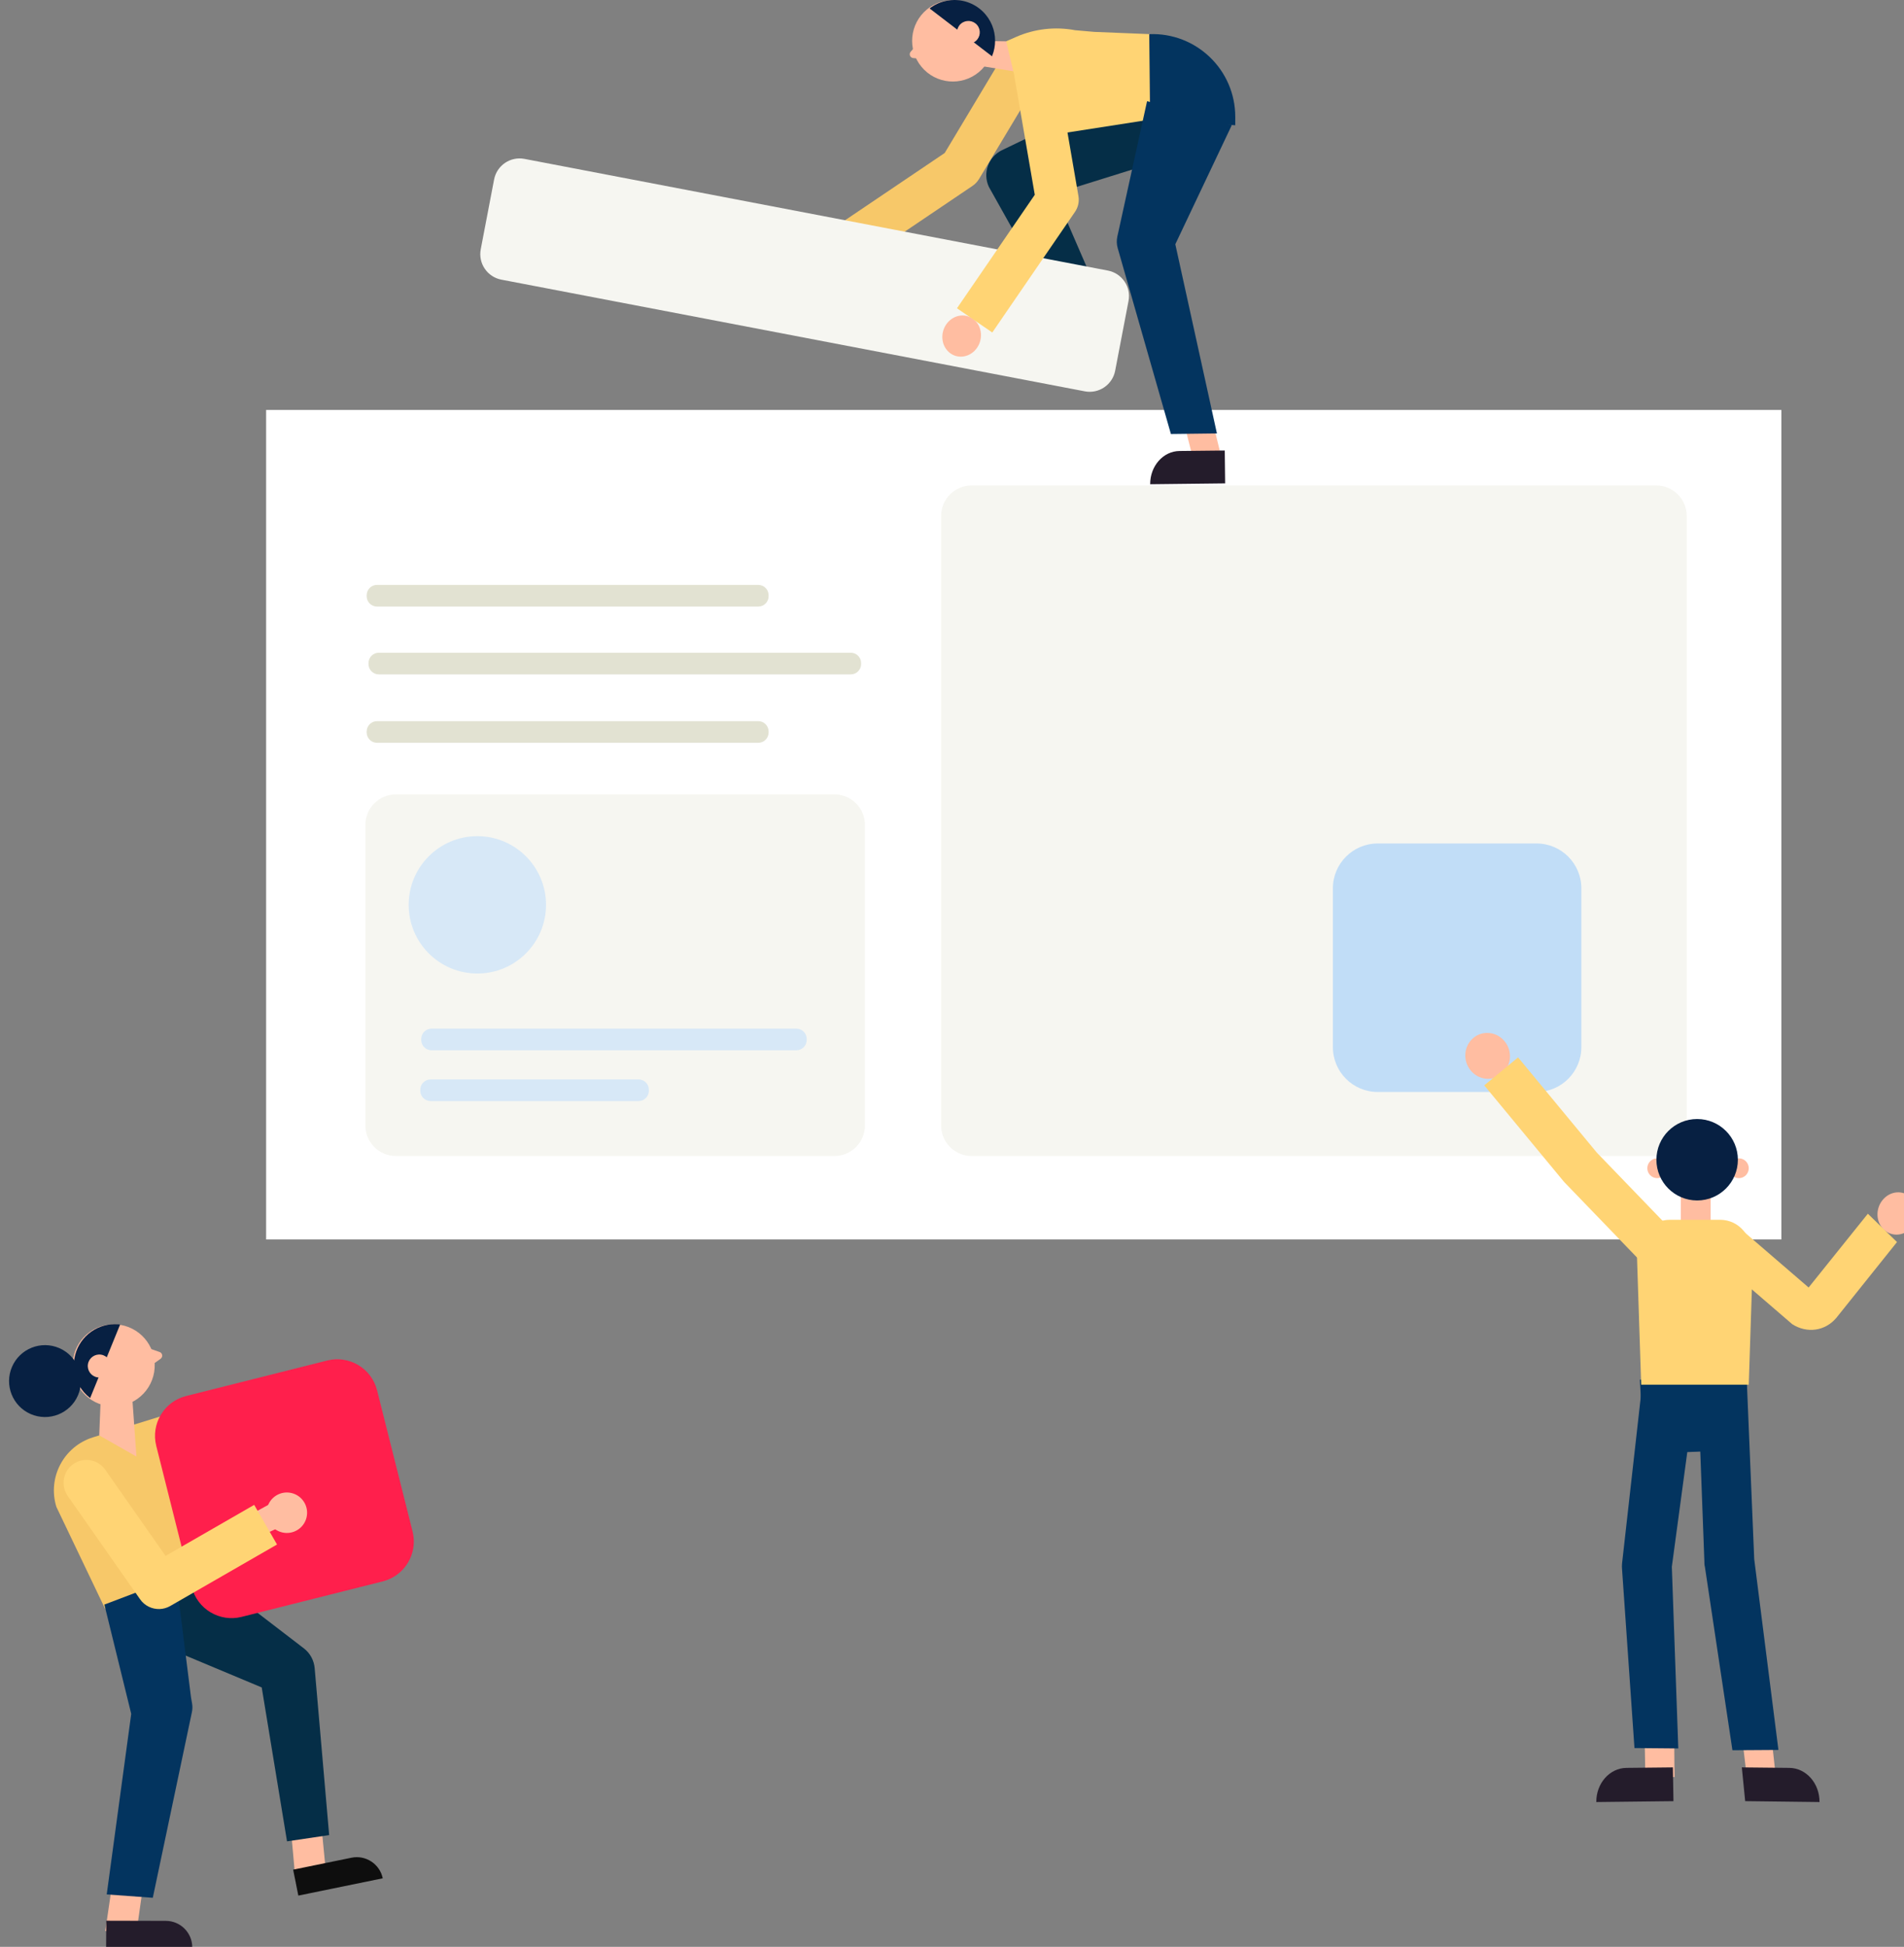 <svg width="561.17mm" height="573.7mm" version="1.1" viewBox="0 0 561.168 573.697" xmlns="http://www.w3.org/2000/svg" xmlns:xlink="http://www.w3.org/1999/xlink"><rect x="0" y="0" width="561.168" height="573.697" fill="#808080" stroke="none"/><defs><clipPath id="clipPath12422-1"><path d="m314.2 346.06c-1.744-1.451-1.982-4.04-0.533-5.785 1.451-1.744 4.041-1.981 5.785-0.531 1.744 1.449 1.982 4.04 0.533 5.784-0.813 0.976-1.983 1.481-3.161 1.481-0.926 0-1.856-0.311-2.624-0.949"/></clipPath><clipPath id="clipPath12526-4"><path d="m228.03 209.95c-0.373-2.257 1.153-4.391 3.41-4.764 2.259-0.375 4.392 1.152 4.767 3.41 0.373 2.256-1.153 4.39-3.41 4.764-0.23 0.039-0.458 0.057-0.684 0.057-1.99 0-3.746-1.439-4.083-3.467"/></clipPath></defs><g transform="translate(366.82 136.28)"><g transform="matrix(1.604 0 0 1.604 -17011 -338.46)"><g transform="matrix(1.821 0 0 -1.821 10574 184.66)"><path d="m0 0c-0.205-1.075-1.247-1.782-2.322-1.577-1.074 0.206-1.782 1.248-1.576 2.323s1.248 1.782 2.322 1.576c1.075-0.206 1.782-1.248 1.576-2.322m1.45-3.992-1.397 2.253c0.428 0.406 0.741 0.942 0.859 1.564 0.303 1.578-0.735 3.108-2.313 3.409-1.578 0.303-3.108-0.735-3.41-2.314-0.301-1.578 0.736-3.107 2.314-3.409 0.627-0.119 1.244-0.026 1.781 0.227l1.376-2.219z" fill="#8cb8f2"/></g><g><path d="m10704 353.75h-278.43v-152.39h278.43z" fill="#fff"/><path d="m10681 338.42h-125.8c-3.092 0-5.599-2.507-5.599-5.599v-111.99c0-3.092 2.507-5.599 5.599-5.599h125.8c3.092 0 5.599 2.507 5.599 5.599v111.99c0 3.092-2.507 5.599-5.599 5.599" fill="#f6f6f1"/><path d="m10530 338.42h-80.591c-3.092 0-5.599-2.507-5.599-5.599v-55.233c0-3.092 2.507-5.598 5.599-5.598h80.591c3.092 0 5.599 2.506 5.599 5.598v55.233c0 3.092-2.507 5.599-5.599 5.599" fill="#f6f6f1"/></g><g fill="#d7e8f7"><path d="m10523 319h-67.036c-1.046 0-1.894-0.85-1.894-1.897v-0.182c0-1.047 0.848-1.896 1.894-1.896h67.036c1.047 0 1.898 0.849 1.898 1.896v0.182c0 1.047-0.851 1.897-1.898 1.897"/><path d="m10494 328.33h-38.205c-1.05 0-1.898-0.85-1.898-1.897v-0.182c0-1.047 0.848-1.897 1.898-1.897h38.205c1.047 0 1.898 0.85 1.898 1.897v0.182c0 1.047-0.851 1.897-1.898 1.897"/><path d="m10477 292.28c0 6.969-5.651 12.619-12.618 12.619-6.971 0-12.618-5.65-12.618-12.619 0-6.969 5.647-12.617 12.618-12.617 6.967 0 12.618 5.649 12.618 12.617"/></g><g><path d="m10659 326.66h-29.175c-4.549 0-8.24-3.687-8.24-8.238v-29.175c0-4.551 3.691-8.24 8.24-8.24h29.175c4.549 0 8.24 3.689 8.24 8.24v29.175c0 4.551-3.691 8.238-8.24 8.238" fill="#c1ddf7"/><path d="m10650 315.81c2.267 0.035 4.114 1.948 4.125 4.279 0 2.327-1.82 4.184-4.088 4.15-2.267-0.035-4.111-1.948-4.125-4.277 0-2.327 1.82-4.188 4.088-4.152" fill="#ffbda1"/><path d="m10728 346.24c-1.357-1.52-3.666-1.528-5.154-0.014-1.491 1.513-1.601 3.973-0.239 5.496 1.357 1.52 3.666 1.528 5.157 0.014 1.492-1.515 1.601-3.975 0.24-5.497" fill="#ffbda1"/><path d="m10709 362.58-13.301-11.456c-1.676-1.078-3.715-0.444-4.546 1.415-0.835 1.861-0.137 4.241 1.532 5.319l13.299 11.456c2.736 1.755 6.071 1.275 8.116-1.167l11.14-13.917-5.356-5.204z" fill="#ffd474"/><path d="m10679 452.71 5.357-0.198-0.07-9.423-5.448 0.244z" fill="#ffbda1"/><path d="m10670 457.11 14.164-0.162-0.103-6.206-8.537 0.091c-3.085 0.031-5.565 2.842-5.537 6.277" fill="#241c2b"/><path d="m10703 452.71-5.357-0.198-1.121-9.423 5.448 0.244z" fill="#ffbda1"/><path d="m10711 457.11-13.658-0.166-0.615-6.202 8.739 0.091c3.081 0.031 5.565 2.842 5.534 6.277" fill="#241c2b"/></g><g fill="#03345f"><path d="m10678 379.52 9.3-0.346 0.971-0.036 9.3-0.346 0.102 13.61-18.979 0.707z"/><path d="m10695 447.59 8.452-0.056-4.446-35.042-1.406-33.702-8.972 1.468 1.214 32.549c0 0.373 0 0.747 0.103 1.109z"/><path d="m10677 447.19 8.052 0.071-1.187-33.378 4.498-33.354-9.847-1.009-3.8 33.78c-0.03 0.333-0.03 0.672 0 1.007z"/></g><g fill="#ffbda1"><path d="m10691 352.45h-5.479v-7.355h5.479z"/><path d="m10683 340.67c0 1.005-0.817 1.821-1.819 1.821-1.006 0-1.82-0.816-1.82-1.821 0-1.005 0.814-1.819 1.82-1.819 1.002 0 1.819 0.814 1.819 1.819"/><path d="m10698 340.67c0 1.005-0.814 1.821-1.819 1.821-1.006 0-1.82-0.816-1.82-1.821 0-1.005 0.814-1.819 1.82-1.819 1.005 0 1.819 0.814 1.819 1.819"/></g><g><path d="m10696 339.11c0 4.133-3.352 7.48-7.483 7.48-4.132 0-7.484-3.347-7.484-7.48s3.352-7.482 7.484-7.482c4.131 0 7.483 3.349 7.483 7.482" fill="#072042"/><path d="m10698 380.43h-19.766l-0.763-23.241c0-3.893 2.425-7.053 6.078-7.053h9.132c3.657 0 6.078 3.159 6.078 7.053z" fill="#ffd474"/><path d="m10679 358.66-14.838-15.38c-0.07-0.073-0.137-0.149-0.205-0.23l-14.557-17.603 6.215-5.141 14.461 17.483 14.728 15.27z" fill="#ffd474"/><path d="m10596 210.73 5.212-0.193-2.244-9.174-5.301 0.237z" fill="#ffbda1"/><path d="m10588 215.01 13.787-0.158-0.07-6.04-8.312 0.089c-3.006 0.031-5.417 2.766-5.39 6.109" fill="#241c2b"/><path d="m10572 183.3 5.213-0.193-2.908-7.91-5.301 0.237z" fill="#ffb398"/><path d="m10564 188.85 13.787-0.158-0.103-6.04-8.311 0.089c-3.003 0.031-5.418 2.766-5.391 6.109" fill="#0e0e0e"/><path d="m10600 152.43-34.765 10.847 2.956-7.012 9.984 23.039-8.91 0.524-10.887-19.442c-1.181-2.537-0.103-5.541 2.411-6.752l0.544-0.26 32.811-15.793z" fill="#052e47"/><path d="m10534 168.99c-1.32-1.48-3.567-1.486-5.018-0.014-1.453 1.473-1.556 3.868-0.239 5.35 1.32 1.48 3.567 1.486 5.018 0.014 1.453-1.475 1.559-3.869 0.239-5.35" fill="#faaaab"/><path d="m10536 173.27-4.402-6.523 18.658-12.592 12.337-20.564 6.749 4.05-12.789 21.31c-0.308 0.493-0.694 0.916-1.17 1.236z" fill="#f7c869"/></g><g fill="#ffbda1"><path d="m10558 133.59 4.268 0.06 1.393 5.616-8.049-1.307z"/><path d="m10544 135.56 1.221-1.426 1.885 1.604-1.32 1.098-1.317-0.122c-0.565-0.053-0.838-0.721-0.469-1.155"/><path d="m10546 138.33c2.64 3.176 7.357 3.609 10.531 0.969 3.178-2.64 3.612-7.357 0.972-10.532-2.641-3.176-7.358-3.609-10.535-0.969-3.174 2.642-3.609 7.357-0.968 10.532"/></g><g transform="matrix(1.821 0 0 -1.821 9975.1 757.95)"><g clip-path="url(#clipPath12422-1)"><g transform="translate(313.29 346.95)"><path d="m0 0 8.643-6.627-1.403 7.055z" fill="#072042"/></g></g></g><g transform="matrix(1.821 0 0 -1.821 10553 133.33)"><path d="m0 0c0.406-0.489 1.131-0.555 1.619-0.149s0.556 1.131 0.15 1.62c-0.407 0.488-1.132 0.555-1.621 0.149-0.488-0.407-0.554-1.132-0.148-1.62" fill="#ffbda1"/></g><g transform="matrix(1.821 0 0 -1.821 10588 132.32)"><path d="m0 0 0.086-8.609-12.271-1.912-2.339 9.8 1 0.439c1.872 0.822 3.949 1.058 5.958 0.678l1.923-0.168z" fill="#ffd474"/></g><g transform="matrix(1.821 0 0 -1.821 10588 148)"><path d="m0 0 8.591-0.582 2e-3 0.834c0.011 4.748-3.935 8.548-8.679 8.357z" fill="#03345f"/></g><g transform="matrix(1.821 0 0 -1.821 10603 149.06)"><path d="m0 0-5.983-12.616 0.065 1.634 4.422-20.108-4.643-0.056-5.368 18.75c-0.112 0.392-0.12 0.788-0.039 1.16l0.105 0.474 2.897 13.191z" fill="#03345f"/></g><g transform="matrix(1.821 0 0 -1.821 10576 197.94)" fill="#f6f6f1"><path d="m0 0-58.871 11.267c-1.421 0.272-2.353 1.645-2.081 3.066l1.347 7.036c0.272 1.421 1.644 2.353 3.066 2.081l58.87-11.267c1.421-0.272 2.353-1.645 2.081-3.066l-1.347-7.036c-0.272-1.421-1.644-2.353-3.065-2.081" fill="#f6f6f1"/></g><g transform="matrix(1.821 0 0 -1.821 10556 185.12)"><path d="m0 0c-0.725 0.813-1.959 0.817-2.756 7e-3 -0.797-0.809-0.854-2.124-0.129-2.937 0.725-0.814 1.959-0.817 2.756-8e-3 0.797 0.81 0.855 2.125 0.129 2.938" fill="#ffbda1"/></g><g transform="matrix(1.821 0 0 -1.821 10559 187.13)"><path d="m0 0-3.563 2.443 7.851 11.448-2.064 11.983 4.257 0.733 2.214-12.848c0.096-0.554-0.029-1.124-0.347-1.588z" fill="#ffd474"/></g><g transform="matrix(1.821 0 0 -1.821 10431 471.89)"><path d="m0 0c-9e-3 0.239-0.556 6.119-0.556 6.119l3.055 0.611 0.594-6.114z" fill="#ffbda1"/></g><g transform="matrix(1.821 0 0 -1.821 10447 471.12)"><path d="m 0,0 -8.518,-1.744 -0.524,2.616 5.881,1.205 C -1.715,2.376 -0.3,1.446 0,0" fill="#0e0e0e"/></g><g transform="matrix(1.821 0 0 -1.821 10410 411.61)"><path d="m0 0 11.984-9.194 0.378-0.29c0.648-0.497 1.019-1.232 1.086-1.986l1.463-16.851-4.252-0.631-2.846 17.313 1.465-2.275-14.181 5.935z" fill="#052e47"/></g><g transform="matrix(1.821 0 0 -1.821 10396 421.64)"><path d="m0 0 10.333 3.677c0.862 0.266 1.345 1.182 1.078 2.045l-4.386 14.154-8.25-2.556c-2.961-0.918-4.617-4.061-3.7-7.021z" fill="#f7c869"/></g><g transform="matrix(1.821 0 0 -1.821 10447 416.57)" fill="#ff1f4c"><path d="m0 0-14.241-3.581c-2.22-0.559-4.474 0.789-5.032 3.01l-3.581 14.24c-0.559 2.221 0.789 4.474 3.009 5.032l14.241 3.581c2.22 0.559 4.473-0.789 5.032-3.01l3.582-14.24c0.558-2.22-0.789-4.473-3.01-5.032" fill="#ff1f4c"/></g><g transform="matrix(1.821 0 0 -1.821 10396 480.8)"><path d="m0 0c0.056 0.232 0.892 6.038 0.892 6.038l3.107-0.226-0.854-6.043z" fill="#ffbda1"/></g><g transform="matrix(1.821 0 0 -1.821 10412 483.81)"><path d="m 0,0 -8.694,0.023 0.019,2.668 6.003,-0.015 C -1.195,2.675 0.001,1.477 0,0" fill="#241c2b"/></g><g transform="matrix(1.821 0 0 -1.821 10409 415.84)"><path d="m0 0 1.521-12.11 0.108-0.62c0.053-0.302 0.039-0.611-0.025-0.891l-3.94-18.701-4.649 0.34 2.575 18.971 0.083-1.51-2.894 11.781z" fill="#03345f"/></g><g transform="matrix(1.821 0 0 -1.821 10433 404.81)"><path d="m0 0c-0.259-1.098-1.358-1.778-2.457-1.52-1.097 0.259-1.778 1.359-1.519 2.457s1.358 1.778 2.456 1.519c1.098-0.258 1.779-1.358 1.52-2.456" fill="#ffbda1"/></g><g transform="matrix(1.821 0 0 -1.821 10427 401.95)"><path d="m0 0-4.096-2.24 1.289-1.889 4.804 2.221z" fill="#ffbda1"/></g><g transform="matrix(1.821 0 0 -1.821 10406 374.43)"><path d="m0 0-0.982 0.341-0.453-1.295 0.939-0.155 0.595 0.425c0.256 0.184 0.199 0.58-0.099 0.684" fill="#ffbda1"/></g><g transform="matrix(1.821 0 0 -1.821 10405 378.12)"><path d="m0 0c-0.375-2.258-2.508-3.785-4.766-3.41-2.257 0.374-3.784 2.508-3.41 4.764 0.375 2.258 2.508 3.786 4.766 3.411 2.257-0.374 3.784-2.508 3.41-4.765" fill="#ffbda1"/></g><g transform="matrix(1.821 0 0 -1.821 9975.1 757.95)"><g clip-path="url(#clipPath12526-4)"><g transform="translate(233.14 214.6)"><path d="m0 0-4.149-10.174-2.373 6.858z" fill="#072042"/></g></g></g><g transform="matrix(1.821 0 0 -1.821 10397 377.35)"><path d="m0 0c-0.104-0.632-0.702-1.06-1.334-0.955-0.633 0.105-1.06 0.703-0.956 1.335 0.105 0.632 0.703 1.059 1.335 0.955 0.632-0.105 1.06-0.702 0.955-1.335" fill="#ffbda1"/></g><g transform="matrix(1.821 0 0 -1.821 10391 382.39)"><path d="m0 0c-0.794-1.839-2.928-2.686-4.766-1.892s-2.685 2.928-1.891 4.766c0.794 1.839 2.928 2.686 4.765 1.892 1.839-0.794 2.686-2.928 1.892-4.766" fill="#072042"/></g><g transform="matrix(1.821 0 0 -1.821 10401 383.19)"><path d="m0 0l0.408-5.736-3.755 2.134 0.14 3.505z" fill="#ffbda1"/></g><g transform="matrix(1.821 0 0 -1.821 10406 421.65)"><path d="m0 0c-0.757-0.025-1.507 0.322-1.969 0.982l-7.305 10.43c-0.731 1.044-0.478 2.484 0.566 3.215s2.483 0.477 3.215-0.566l6.093-8.7 8.943 5.148 2.304-4-10.774-6.202c-0.338-0.195-0.707-0.295-1.073-0.307" fill="#ffd474"/></g><g fill="#e2e2d2"><g transform="matrix(1.821 0 0 -1.821 10516 237.48)"><path d="m0 0h-38.472c-0.575 0-1.042 0.466-1.042 1.042v0.099c0 0.576 0.467 1.042 1.042 1.042h38.472c0.576 0 1.042-0.466 1.042-1.042v-0.099c0-0.576-0.466-1.042-1.042-1.042" fill="#e2e2d2"/></g><g transform="matrix(1.821 0 0 -1.821 10516 262.51)"><path d="m0 0h-38.472c-0.575 0-1.042 0.466-1.042 1.042v0.099c0 0.576 0.467 1.042 1.042 1.042h38.472c0.576 0 1.042-0.466 1.042-1.042v-0.099c0-0.576-0.466-1.042-1.042-1.042" fill="#e2e2d2"/></g><g transform="matrix(1.821 0 0 -1.821 10533 249.94)"><path d="m0 0h-47.624c-0.575 0-1.042 0.466-1.042 1.042v0.099c0 0.576 0.467 1.042 1.042 1.042h47.624c0.575 0 1.042-0.466 1.042-1.042v-0.099c0-0.576-0.467-1.042-1.042-1.042" fill="#e2e2d2"/></g></g></g></g></svg>
